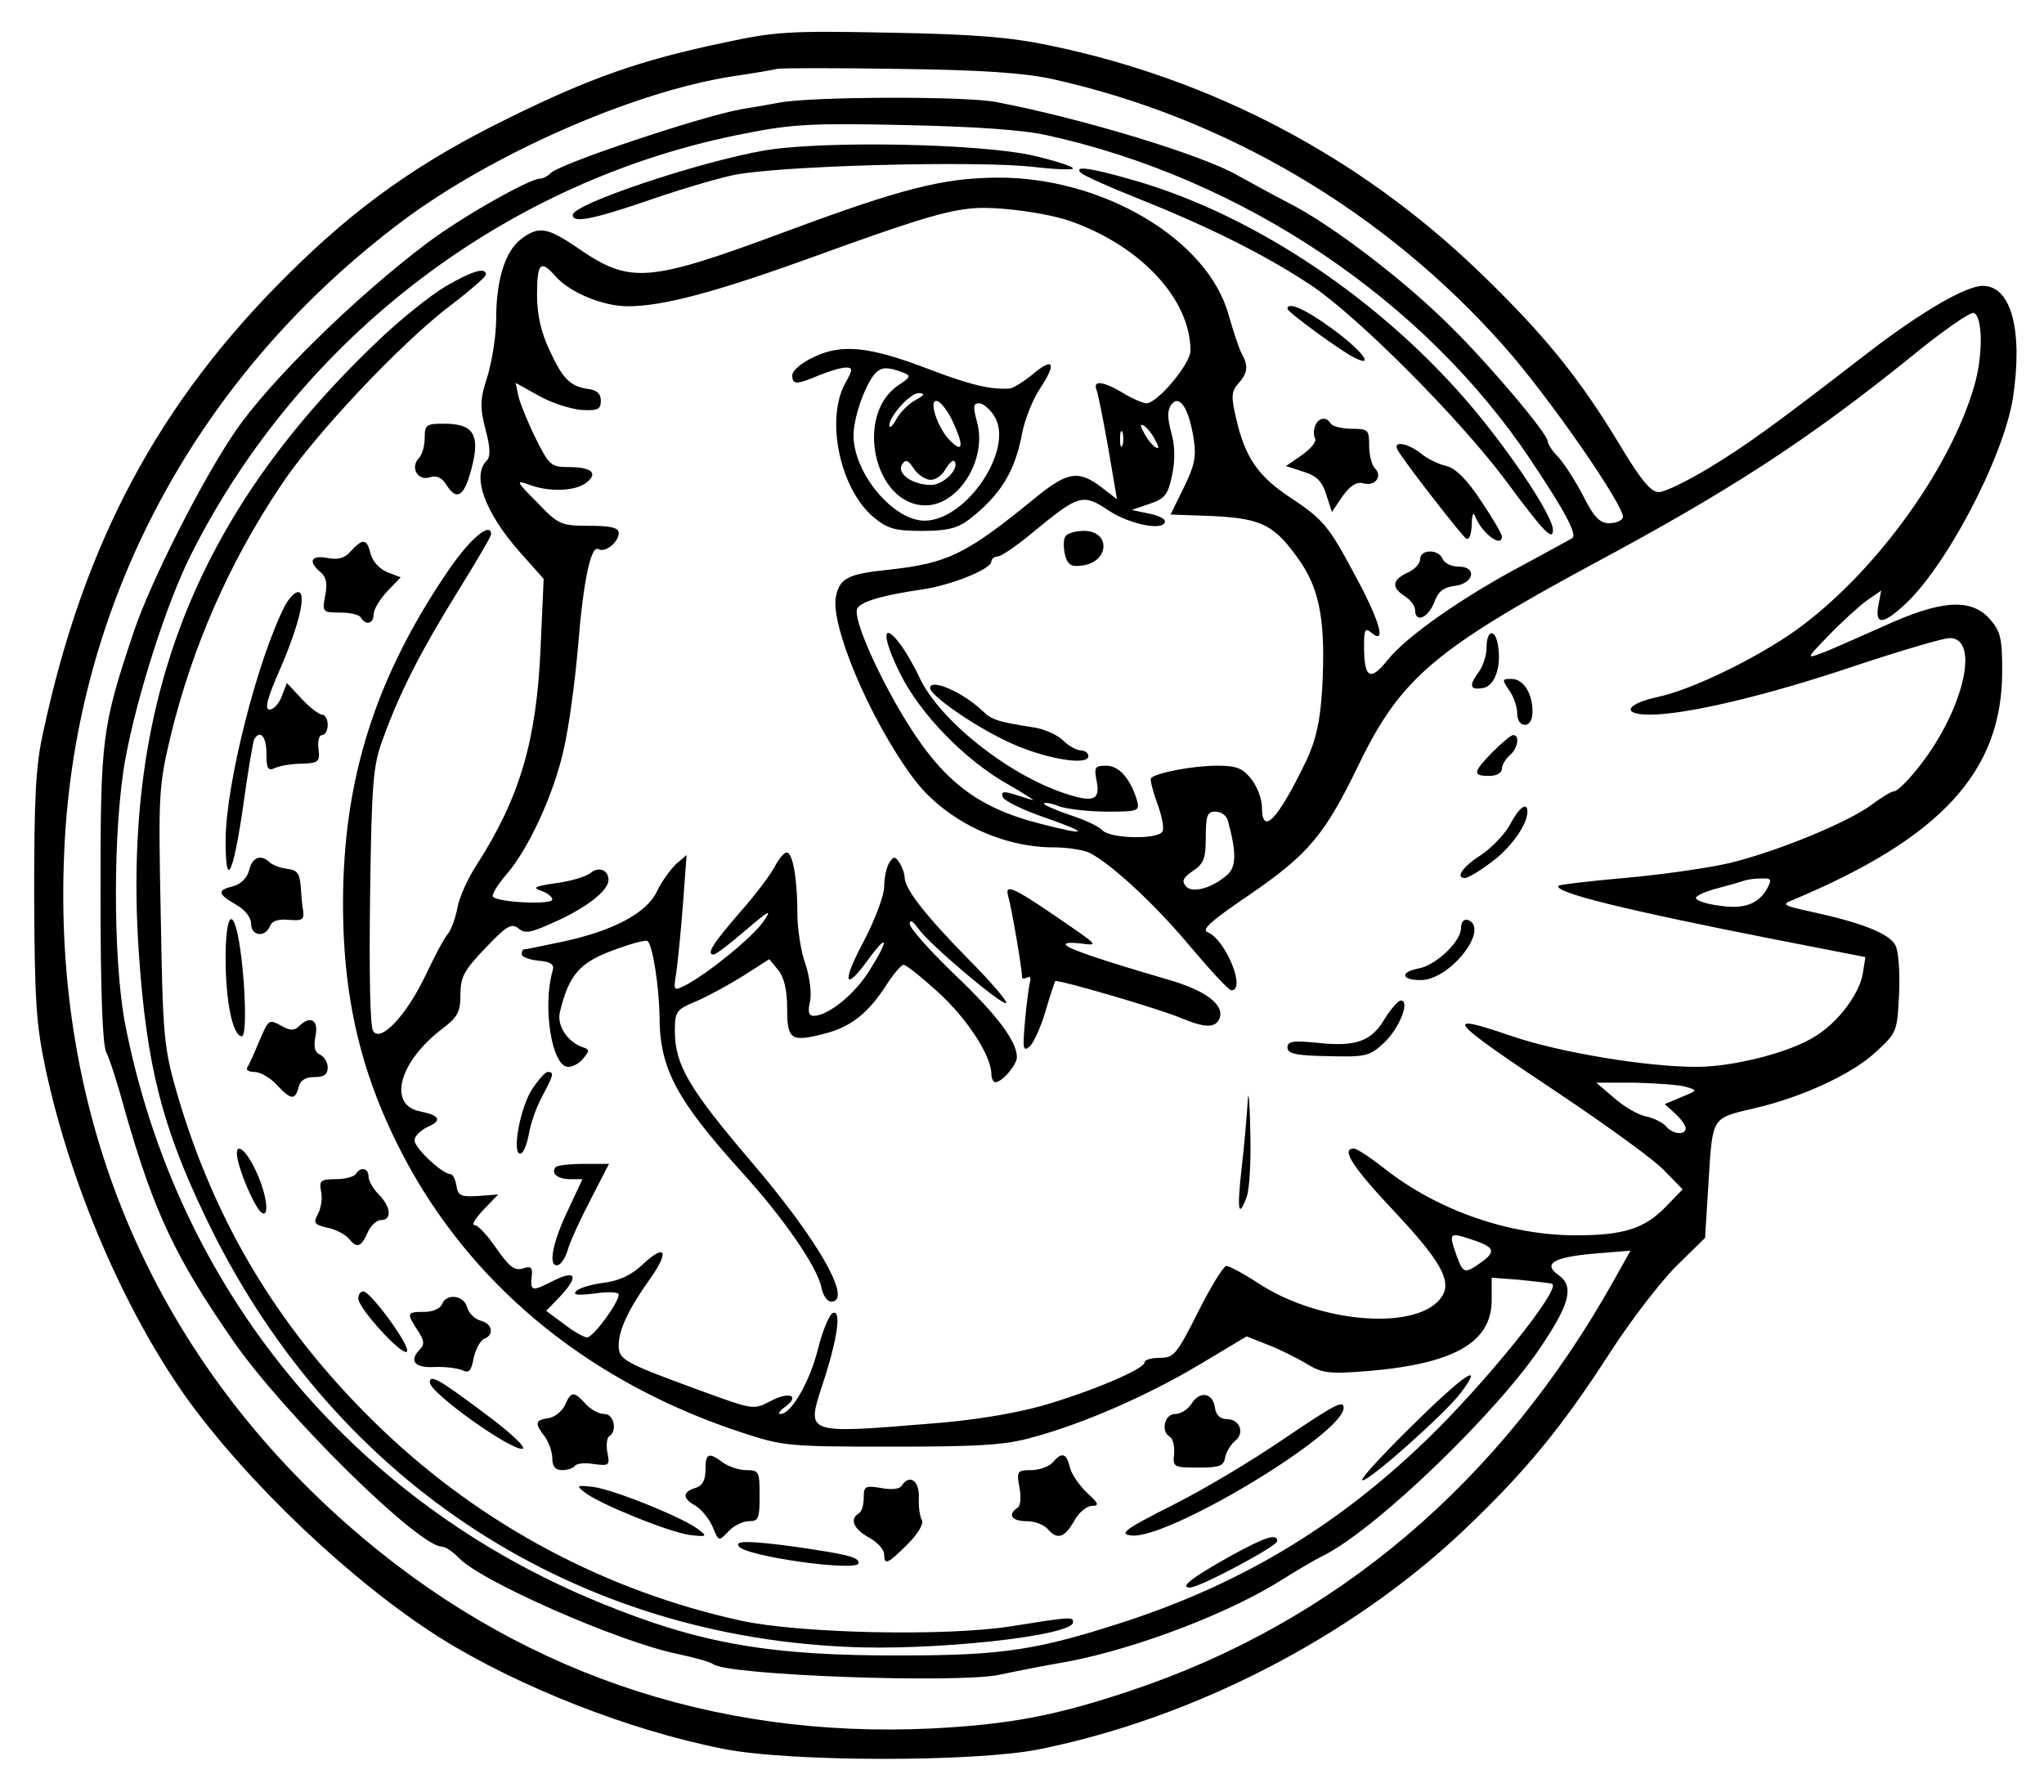 <?xml version="1.0" encoding="UTF-8" standalone="yes"?>
<svg version="1.0" xmlns="http://www.w3.org/2000/svg" width="300pt" height="263pt" viewBox="0 0 400 351" preserveAspectRatio="xMidYMid meet">
  <g transform="translate(0,351) scale(0.1,-0.1)" fill="#000000" stroke="none">
    <path d="M1414 3426 c-162 -34 -261 -69 -419 -147 -176 -86 -301 -175 -435
-309 -251 -249 -398 -524 -477 -893 -15 -66 -18 -128 -18 -322 1 -209 4 -253
23 -342 49 -226 152 -466 273 -638 121 -169 327 -365 500 -474 152 -95 370
-181 554 -217 129 -26 493 -26 618 -1 303 61 611 220 831 428 120 114 191 199
289 351 42 65 101 141 131 170 l54 53 7 113 c8 125 5 121 90 141 91 21 187 65
234 107 45 41 45 41 49 116 2 43 -1 84 -7 96 -12 23 -65 44 -161 65 -60 13
-63 15 -40 24 291 122 410 252 410 448 0 64 -3 78 -24 102 -37 42 -96 38 -211
-15 -50 -22 -103 -46 -120 -52 -29 -11 -28 -9 15 35 25 26 58 56 74 68 l29 20
-5 -26 c-8 -40 6 -42 46 -6 83 72 198 291 217 409 20 132 -3 220 -59 220 -33
0 -119 -50 -221 -128 -194 -150 -242 -184 -314 -228 -43 -26 -88 -48 -99 -48
-15 -1 -34 21 -75 89 -81 135 -152 222 -279 344 -233 224 -521 376 -840 442
-76 16 -148 22 -314 25 -197 4 -224 2 -326 -20z m646 -71 c338 -75 650 -259
883 -522 86 -96 240 -318 234 -337 -2 -6 -14 -11 -27 -11 -18 0 -30 12 -51 54
-15 29 -37 63 -48 75 -12 12 -21 26 -21 31 0 15 -113 149 -190 225 -91 91
-233 199 -315 241 -33 17 -78 42 -100 54 -67 40 -307 113 -475 145 -60 12
-362 11 -425 -1 -27 -5 -61 -11 -75 -13 -78 -14 -354 -106 -373 -125 -6 -6
-15 -11 -21 -11 -21 0 -155 -76 -221 -126 -141 -106 -309 -271 -376 -369 -65
-95 -165 -293 -198 -390 -64 -191 -66 -209 -66 -516 0 -192 4 -294 11 -310 7
-13 24 -67 38 -119 56 -195 98 -284 211 -447 100 -144 363 -403 409 -403 7 0
21 -10 32 -21 40 -45 315 -166 429 -189 33 -7 65 -16 70 -20 27 -22 477 -38
560 -21 28 6 88 18 135 26 136 26 319 96 422 162 24 15 59 36 79 46 104 52
345 285 429 414 54 81 61 114 31 135 -31 22 -11 35 68 42 l73 6 -32 -57 c-221
-396 -546 -672 -950 -806 -144 -48 -233 -65 -385 -73 -433 -21 -822 114 -1145
398 -386 340 -580 800 -556 1321 21 488 261 934 665 1236 175 130 447 250 641
281 41 6 82 13 90 15 8 2 116 2 240 0 162 -2 246 -8 300 -20z m-11 -110 c383
-84 739 -323 948 -637 65 -97 91 -145 81 -152 -1 -1 -43 -24 -93 -51 -121 -64
-231 -141 -268 -187 -35 -44 -47 -37 -47 26 0 33 2 37 15 26 29 -24 16 23 -31
110 -54 101 -63 112 -131 157 -60 40 -86 77 -103 151 -11 46 -10 55 4 71 18
20 20 34 6 59 -5 9 -16 43 -25 74 -40 149 -248 272 -455 270 -105 -1 -185 -21
-411 -105 -272 -101 -306 -104 -409 -33 -60 41 -77 44 -112 17 -31 -24 -48
-81 -48 -156 0 -32 -8 -82 -17 -112 -15 -46 -15 -60 -4 -104 10 -37 10 -54 2
-62 -29 -29 -3 -101 64 -177 l48 -54 -6 -135 c-8 -182 -40 -292 -125 -425 -18
-27 -35 -66 -38 -85 -4 -20 -12 -43 -19 -51 -7 -8 -26 -44 -43 -80 -37 -78
-88 -133 -103 -110 -6 9 -8 111 -6 265 3 224 6 256 25 307 33 92 76 175 146
288 36 58 66 109 66 113 0 26 -40 -7 -82 -68 -145 -212 -208 -412 -208 -655 0
-198 40 -354 132 -520 136 -242 360 -421 648 -516 82 -27 92 -28 295 -28 171
0 222 3 275 18 100 27 226 82 328 143 l92 55 43 -17 c23 -9 57 -26 75 -37 30
-18 43 -20 118 -14 170 14 244 56 244 139 l0 44 53 -4 c28 -3 58 -6 65 -8 21
-7 -131 -196 -249 -309 -172 -165 -354 -275 -579 -350 -177 -58 -244 -69 -445
-69 -259 -1 -396 23 -591 103 -488 199 -830 616 -931 1135 -24 127 -24 385 1
520 23 124 82 308 129 400 215 427 621 735 1087 824 90 18 134 20 310 16 137
-3 229 -9 279 -20z m48 -169 c137 -49 233 -153 233 -253 0 -26 -65 -103 -86
-103 -7 0 -28 9 -46 20 -38 23 -60 26 -52 6 3 -7 13 -58 23 -114 l17 -100 -31
24 c-44 33 -65 30 -125 -18 -139 -114 -174 -131 -290 -144 -79 -8 -96 -16
-104 -50 -14 -54 65 -242 150 -357 60 -82 171 -137 276 -137 27 0 59 -5 71
-11 44 -23 130 -103 198 -185 39 -46 74 -84 79 -84 30 0 -12 101 -47 114 -12
5 10 24 81 72 118 81 149 118 217 259 81 166 148 223 459 391 267 143 419 242
619 403 62 51 118 90 125 88 18 -6 19 -83 1 -144 -48 -165 -198 -370 -351
-479 -75 -53 -199 -114 -267 -129 -65 -14 -74 -35 -17 -35 71 0 228 37 400 95
90 30 175 55 187 55 62 0 25 -148 -64 -257 -19 -24 -39 -43 -44 -43 -6 0 -25
-12 -44 -26 -47 -35 -185 -92 -280 -115 -44 -10 -136 -23 -205 -29 -68 -6
-126 -13 -129 -15 -12 -13 132 -48 427 -106 l174 -34 -5 -32 c-7 -41 -49 -96
-93 -123 -50 -32 -161 -60 -233 -60 -98 0 -267 28 -361 60 -140 48 -128 34 93
-113 94 -63 188 -131 206 -151 l35 -36 -34 -35 c-41 -42 -82 -55 -175 -55
-131 0 -271 49 -374 130 -28 22 -55 40 -61 40 -26 0 -3 -36 80 -124 89 -95
112 -135 93 -165 -43 -69 -238 -55 -360 25 -29 19 -57 34 -63 34 -5 0 -30 -40
-55 -90 -42 -83 -47 -90 -75 -90 -17 0 -30 -4 -30 -9 0 -13 -104 -57 -201 -85
-54 -15 -136 -29 -220 -35 -243 -20 -241 -20 -211 73 30 90 39 150 22 144 -7
-2 -20 -33 -29 -68 -16 -66 -53 -130 -74 -130 -6 0 -2 6 9 14 30 22 8 31 -29
11 -33 -17 -33 -17 -132 19 -156 57 -165 62 -165 91 0 30 20 72 63 132 37 53
28 67 -16 26 -22 -21 -46 -32 -76 -36 -24 -3 -48 -10 -54 -16 -8 -8 2 -9 36
-5 26 4 47 3 47 -2 0 -16 -50 -84 -62 -84 -6 0 -27 12 -45 26 l-35 26 26 27
c39 41 33 55 -14 31 -41 -21 -44 -20 -40 13 1 15 -3 17 -18 12 -16 -5 -27 4
-52 40 -17 25 -36 45 -42 45 -7 0 1 13 17 30 l29 30 -40 -3 c-34 -2 -39 1 -42
21 -2 12 -7 22 -12 22 -15 0 -70 51 -70 66 0 8 11 19 25 26 30 13 25 23 -15
31 -63 13 -40 98 45 162 30 23 35 33 35 67 0 34 7 47 49 91 42 44 51 49 65 38
13 -11 25 -8 73 14 62 28 103 61 103 81 0 20 -19 27 -35 14 -8 -7 -38 -16 -67
-20 -42 -6 -48 -9 -30 -15 12 -4 22 -12 22 -17 0 -11 -105 -6 -116 5 -4 3 8
23 26 44 43 49 94 159 113 248 9 39 21 126 27 195 11 137 26 204 41 194 13 -7
39 14 39 32 0 10 -15 14 -58 14 -55 0 -60 2 -102 46 -41 41 -42 44 -17 35 39
-15 90 -14 113 3 25 19 11 31 -34 31 -34 0 -38 3 -64 55 -15 30 -30 67 -34 82
l-6 28 45 -25 c24 -14 62 -26 83 -28 33 -2 39 1 39 18 0 14 -8 21 -25 23 -35
5 -50 20 -76 77 -16 34 -24 68 -24 108 0 62 7 69 36 36 28 -32 93 -59 142 -59
69 0 174 28 372 100 190 69 253 88 305 92 46 4 145 -9 192 -26z m239 -424 c6
-37 2 -54 -19 -97 l-26 -53 84 -3 c97 -5 121 -18 172 -92 37 -56 48 -119 41
-246 -4 -65 -12 -100 -31 -141 -56 -116 -87 -149 -87 -91 0 15 -9 40 -21 55
-17 21 -28 26 -67 26 -47 0 -119 -14 -129 -24 -3 -2 3 -25 12 -50 9 -24 14
-49 10 -55 -9 -16 -101 -14 -117 2 -7 8 -37 22 -66 31 -29 10 -51 20 -49 22 2
3 16 0 31 -6 15 -5 57 -10 92 -10 63 0 65 1 59 23 -13 42 -35 67 -60 67 -22 0
-24 -3 -19 -29 8 -39 -6 -44 -63 -25 -111 37 -243 142 -283 225 -11 24 -29 55
-40 69 -34 44 -34 12 0 -57 40 -82 129 -173 215 -221 33 -19 53 -32 45 -29 -8
2 -26 8 -39 12 -17 5 -22 4 -19 -6 3 -8 40 -26 84 -41 88 -31 84 -36 -9 -12
-130 33 -198 88 -277 223 -51 88 -90 180 -83 198 5 14 50 27 126 38 57 8 137
40 137 55 0 5 6 10 13 10 6 0 37 21 67 46 92 76 99 78 151 43 42 -27 109 -40
109 -20 0 5 -15 12 -32 15 l-33 7 35 12 c30 10 36 18 44 56 6 29 6 58 -2 85
-8 30 -7 44 1 54 16 20 34 -9 43 -66z m-75 -4 c8 -15 8 -18 0 -14 -6 4 -16 16
-22 28 -8 15 -8 18 0 14 6 -4 16 -16 22 -28z m-64 -10 c-3 -7 -5 -2 -5 12 0
14 2 19 5 13 2 -7 2 -19 0 -25z m206 -735 c17 -61 17 -90 0 -106 -30 -27 -70
-38 -82 -23 -9 10 -5 17 14 30 21 14 25 24 25 66 0 43 3 50 19 50 11 0 22 -8
24 -17z m1057 -133 c-17 -31 -46 -42 -95 -34 -25 3 -45 10 -45 15 0 4 19 13
43 19 23 6 47 13 52 15 6 2 20 4 33 4 20 1 21 -2 12 -19z m-160 -389 c24 -7
24 -7 -8 -20 l-33 -14 21 -19 c11 -10 20 -23 20 -28 0 -15 -26 -12 -39 4 -6 7
-24 16 -39 19 -15 3 -43 19 -62 36 l-35 30 75 0 c41 -1 86 -4 100 -8z m-411
-302 c37 -13 39 -22 9 -43 -31 -22 -34 -21 -47 15 -16 46 -15 46 38 28z"/>
    <path d="M1494 3215 c-130 -23 -374 -105 -374 -126 0 -16 35 -10 141 26 57 20
133 43 169 51 79 19 477 30 593 17 42 -5 77 -6 77 -3 0 4 -35 15 -77 25 -105
24 -413 30 -529 10z"/>
    <path d="M2116 3171 c5 -5 56 -28 114 -51 133 -53 246 -109 335 -168 92 -61
292 -262 383 -384 74 -100 92 -119 92 -96 0 26 -76 141 -153 234 -176 211
-427 381 -665 450 -90 26 -122 30 -106 15z"/>
    <path d="M871 2949 c-29 -17 -92 -67 -138 -112 -353 -338 -496 -706 -463
-1193 15 -220 45 -340 131 -519 241 -505 702 -815 1252 -841 167 -9 447 21
447 48 0 11 -3 11 -122 -8 -127 -20 -412 -14 -528 11 -265 58 -507 187 -703
374 -198 189 -328 403 -403 662 -25 88 -27 109 -31 345 -5 241 -4 254 20 355
42 171 113 335 214 486 64 98 236 281 334 355 38 29 69 56 69 60 0 15 -26 8
-79 -23z"/>
    <path d="M2520 2905 c0 -6 98 -78 128 -94 45 -24 21 10 -39 54 -53 39 -89 55
-89 40z"/>
    <path d="M2574 2675 c-3 -8 -3 -18 0 -24 4 -5 -8 -20 -25 -32 l-32 -22 34 -11
c26 -8 37 -19 45 -45 l11 -34 21 31 c15 21 28 29 41 25 23 -6 38 14 22 30 -6
6 -11 26 -11 44 0 31 -2 33 -34 33 -19 0 -38 5 -41 10 -9 15 -25 12 -31 -5z"/>
    <path d="M830 2652 c0 -15 -5 -33 -11 -39 -18 -18 -3 -46 21 -38 13 4 23 0 32
-14 19 -31 33 -25 46 18 23 77 11 101 -50 101 -35 0 -38 -2 -38 -28z"/>
    <path d="M2736 2628 c16 -27 125 -167 134 -173 6 -4 10 8 11 27 0 18 3 26 6
18 12 -33 53 -65 53 -41 0 5 -18 36 -41 70 -27 41 -49 63 -67 68 -15 3 -38 14
-51 25 -27 21 -56 25 -45 6z"/>
    <path d="M685 2430 c-12 -14 -25 -17 -46 -13 -32 6 -38 -7 -13 -28 11 -9 14
-22 9 -46 -6 -32 -5 -33 29 -33 19 0 38 -4 41 -10 10 -16 25 -12 25 7 0 9 12
29 27 45 l26 27 -26 10 c-15 6 -29 21 -33 36 -7 30 -15 31 -39 5z"/>
    <path d="M2780 2415 c0 -9 -11 -21 -25 -27 -30 -14 -32 -29 -5 -46 11 -7 20
-19 20 -27 0 -26 25 -16 37 14 8 22 18 30 39 33 39 4 47 38 9 38 -14 0 -28 7
-31 15 -8 20 -44 19 -44 0z"/>
    <path d="M556 2323 c-54 -106 -116 -351 -116 -460 0 -98 15 -67 35 72 9 66 19
123 21 127 12 19 24 5 24 -28 0 -31 3 -35 18 -28 9 4 33 8 52 8 32 1 35 4 32
29 -2 15 1 27 7 27 6 0 11 9 11 20 0 11 -5 20 -11 20 -6 0 -24 14 -40 31 l-29
31 -10 -26 c-5 -14 -16 -26 -24 -26 -10 0 -5 21 21 80 38 88 52 150 35 150 -7
0 -18 -12 -26 -27z"/>
    <path d="M486 1805 c-4 -15 -16 -27 -31 -31 -32 -8 -31 -15 5 -36 18 -10 30
-25 30 -38 0 -24 28 -27 37 -4 4 10 16 14 37 12 26 -2 30 0 28 17 -2 11 -4 34
-5 50 -2 24 -7 31 -27 33 -14 2 -29 8 -34 13 -17 16 -34 10 -40 -16z"/>
    <path d="M440 1633 c0 -85 14 -153 32 -153 11 0 6 129 -8 198 -12 57 -24 33
-24 -45z"/>
    <path d="M505 1468 c-10 -24 -20 -46 -23 -50 -2 -5 5 -8 15 -8 11 0 30 -11 43
-25 28 -30 36 -31 43 -5 3 14 14 20 31 20 19 0 26 5 26 19 0 10 -7 21 -15 25
-10 4 -13 14 -9 36 7 32 -10 42 -33 19 -8 -8 -17 -8 -31 0 -28 15 -27 16 -47
-31z"/>
    <path d="M465 1233 c9 -36 35 -92 46 -99 16 -10 9 39 -12 83 -23 49 -45 58
-34 16z"/>
    <path d="M695 1210 c-3 -5 -21 -10 -39 -10 -30 0 -33 -3 -29 -24 3 -13 0 -33
-6 -44 -10 -18 -7 -21 18 -27 16 -3 35 -13 42 -21 16 -20 24 -18 37 11 6 14
18 25 27 25 21 0 19 26 -5 50 -11 11 -20 27 -20 35 0 17 -16 20 -25 5z"/>
    <path d="M700 966 c0 -19 86 -113 95 -104 9 9 -71 118 -85 118 -6 0 -10 -6
-10 -14z"/>
    <path d="M864 955 c-4 -9 -19 -15 -35 -15 -34 0 -35 -2 -13 -36 13 -19 14 -28
5 -37 -22 -22 -12 -37 27 -35 20 1 45 -2 55 -6 14 -7 18 -2 23 24 4 17 13 34
20 37 21 8 17 30 -7 36 -11 3 -23 15 -26 26 -6 24 -41 28 -49 6z"/>
    <path d="M2763 716 c-59 -58 -103 -106 -96 -106 15 0 163 132 193 172 47 63 6
36 -97 -66z"/>
    <path d="M840 802 c0 -21 162 -136 182 -130 7 3 -28 35 -77 71 -88 66 -105 75
-105 59z"/>
    <path d="M1105 758 c-6 -13 -20 -24 -32 -26 -27 -4 -28 -10 -8 -36 8 -11 15
-30 15 -43 0 -16 6 -23 19 -23 11 0 22 4 25 8 3 5 19 7 37 4 30 -4 32 -3 27
22 -3 15 -1 29 3 32 17 10 10 44 -9 44 -11 0 -27 9 -37 20 -23 25 -28 25 -40
-2z"/>
    <path d="M2332 760 c-7 -11 -21 -20 -32 -20 -21 0 -29 -34 -10 -45 6 -4 9 -19
8 -33 -3 -26 -1 -27 47 -27 42 0 50 3 53 20 2 11 11 25 19 32 20 15 10 43 -16
43 -13 0 -21 8 -23 22 -4 30 -30 34 -46 8z"/>
    <path d="M2511 690 c-57 -39 -153 -97 -215 -128 -95 -48 -107 -57 -82 -60 70
-9 416 199 416 250 0 16 -17 7 -119 -62z"/>
    <path d="M1380 631 c0 -21 -6 -32 -20 -36 -26 -8 -25 -21 1 -35 11 -7 26 -25
33 -41 12 -29 12 -29 31 -9 10 11 28 20 40 20 19 0 21 5 21 50 0 47 -1 50 -26
50 -14 0 -35 7 -46 15 -28 21 -34 18 -34 -14z"/>
    <path d="M2060 645 c-7 -8 -26 -15 -42 -15 -27 0 -29 -2 -23 -34 4 -20 2 -36
-4 -40 -20 -13 -11 -26 18 -26 16 0 34 -7 41 -15 19 -22 33 -18 52 15 9 17 25
30 35 30 15 0 13 5 -9 25 -15 14 -31 37 -34 50 -7 29 -16 31 -34 10z"/>
    <path d="M1764 599 c-4 -6 -20 -8 -40 -4 -31 5 -34 4 -34 -19 0 -14 -4 -28
-10 -31 -18 -11 -10 -30 20 -47 17 -9 30 -24 30 -33 0 -22 7 -19 46 20 20 20
32 40 28 47 -4 6 -7 26 -6 45 1 33 -19 46 -34 22z"/>
    <path d="M1144 586 c28 -22 163 -77 205 -83 34 -4 35 -3 17 11 -28 22 -163 77
-205 83 -34 4 -35 3 -17 -11z"/>
    <path d="M2407 461 c-75 -42 -99 -61 -78 -61 19 0 171 81 171 91 0 16 -24 8
-93 -30z"/>
    <path d="M1445 481 c12 -20 235 -51 235 -33 0 12 -23 17 -125 32 -89 12 -118
12 -110 1z"/>
    <path d="M1593 2811 c-24 -11 -43 -27 -43 -36 0 -19 8 -19 53 0 20 8 43 15 52
15 14 0 14 -4 -2 -32 -38 -72 -9 -206 56 -261 28 -23 42 -27 95 -27 50 0 69 5
92 22 62 48 90 94 104 168 5 27 21 68 36 90 33 50 25 61 -16 26 -17 -14 -37
-26 -43 -27 -37 -3 -79 7 -160 38 -115 44 -169 50 -224 24z m172 -30 c18 -7
18 -9 -6 -25 -88 -57 -49 -236 52 -236 65 0 121 90 101 163 -8 30 -8 37 4 37
7 0 21 -11 29 -24 42 -63 -53 -206 -136 -206 -61 0 -139 93 -139 167 0 34 21
95 41 120 13 14 24 15 54 4z m26 -55 c-13 -7 -30 -24 -37 -37 -7 -13 -13 -19
-14 -13 0 19 41 64 58 64 13 -1 11 -4 -7 -14z m73 -41 c22 -47 21 -64 -4 -39
-26 25 -45 85 -25 78 7 -3 21 -21 29 -39z m-43 -115 c10 0 23 9 29 21 7 11 14
18 17 16 13 -13 -20 -47 -45 -47 -36 0 -68 22 -57 40 7 11 12 9 23 -8 8 -12
23 -22 33 -22z"/>
    <path d="M2910 2242 c0 -16 -7 -37 -15 -48 -20 -27 -18 -36 7 -32 24 3 38 42
30 86 -6 32 -22 27 -22 -6z"/>
    <path d="M2954 2158 c9 -12 16 -33 16 -45 0 -14 6 -23 15 -23 9 0 15 10 15 26
0 36 -18 64 -41 64 -19 0 -19 -1 -5 -22z"/>
    <path d="M2922 2037 c-39 -40 -40 -47 -7 -47 15 0 25 6 25 14 0 7 7 19 15 26
16 13 21 40 7 40 -4 0 -22 -15 -40 -33z"/>
    <path d="M2956 1895 c-10 -19 -36 -46 -57 -60 -36 -23 -51 -45 -31 -45 5 0 28
13 50 30 38 27 72 74 72 100 0 20 -16 9 -34 -25z"/>
    <path d="M1516 1813 c-8 -16 -39 -57 -70 -92 -52 -60 -65 -81 -50 -81 4 0 32
21 63 48 47 40 52 42 34 16 -22 -31 -108 -101 -152 -124 -24 -12 -24 -12 -18
26 3 22 9 82 13 134 l7 95 -21 -18 c-11 -11 -28 -34 -37 -53 -20 -43 -87 -78
-186 -99 -38 -8 -72 -15 -75 -15 -2 0 -4 -4 -4 -9 0 -6 15 -11 33 -13 23 -2
31 -7 28 -18 -21 -72 -2 -190 30 -190 9 0 23 7 30 17 12 14 12 17 0 21 -31 10
-53 43 -46 70 17 71 38 96 103 120 35 13 66 22 69 18 10 -10 22 -89 23 -147 0
-102 33 -163 160 -304 83 -91 149 -187 157 -227 3 -16 12 -28 19 -28 44 0 -26
122 -157 275 -121 142 -148 188 -149 253 0 41 2 44 43 61 23 10 65 33 92 50
l50 32 18 -22 c11 -14 17 -39 17 -74 0 -62 7 -67 73 -50 52 13 87 41 123 98
13 20 28 37 32 37 5 0 35 -24 68 -54 56 -51 104 -124 104 -160 0 -9 4 -16 8
-16 13 0 42 34 42 49 0 31 -39 83 -121 161 -49 47 -89 92 -89 100 0 9 6 6 16
-8 21 -31 166 -153 173 -147 3 3 -31 43 -76 88 -84 86 -123 136 -123 159 0 7
-5 20 -10 28 -9 13 -11 13 -20 0 -5 -8 -10 -29 -10 -47 0 -17 -18 -65 -40
-107 -44 -82 -38 -101 10 -34 39 53 39 36 0 -25 -28 -45 -80 -87 -108 -87 -10
0 -12 8 -7 29 3 16 -1 47 -9 72 -9 24 -16 69 -16 100 0 67 -9 119 -21 119 -5
0 -15 -12 -23 -27z"/>
    <path d="M1973 1754 c6 -19 27 -141 27 -157 0 -5 4 -5 10 -2 5 3 8 0 6 -7 -2
-7 -7 -42 -10 -77 -5 -56 -4 -62 9 -51 8 7 22 38 31 69 9 31 18 57 19 59 4 4
204 -54 248 -73 46 -19 66 -19 74 0 10 27 -28 55 -101 76 -127 37 -196 60
-200 68 -3 4 9 5 27 3 39 -5 39 -6 -47 53 -85 58 -100 64 -93 39z"/>
    <path d="M2860 1692 c0 -26 -48 -72 -82 -79 -38 -7 -36 -23 3 -23 58 0 137
102 92 118 -8 2 -13 -5 -13 -16z"/>
    <path d="M2711 1515 c-26 -45 -57 -56 -131 -48 -50 5 -60 3 -60 -9 0 -12 16
-16 79 -17 75 -2 82 0 110 26 30 28 52 83 33 83 -5 0 -19 -16 -31 -35z"/>
    <path d="M1039 1374 c-23 -38 -38 -124 -22 -124 6 0 13 17 17 38 3 20 15 54
26 74 23 43 24 48 11 48 -5 0 -19 -16 -32 -36z"/>
    <path d="M2442 1350 c-2 -30 -7 -89 -12 -130 -9 -82 -6 -98 10 -55 6 16 9 75
7 134 -1 58 -4 81 -5 51z"/>
    <path d="M1087 1224 c-11 -12 3 -24 28 -24 l24 0 -29 -62 c-31 -65 -39 -113
-18 -106 7 3 15 17 19 32 4 14 24 58 44 96 l36 70 -49 0 c-27 0 -52 -3 -55 -6z"/>
    <path d="M2085 2459 c-4 -5 -4 -21 -1 -35 5 -20 12 -25 33 -22 54 6 58 68 4
68 -16 0 -33 -5 -36 -11z"/>
    <path d="M1820 2162 c0 -14 84 -73 150 -104 68 -33 160 -50 160 -29 0 6 -7 11
-15 11 -8 0 -24 9 -34 19 -11 11 -37 23 -58 26 -71 11 -83 15 -101 33 -38 36
-102 64 -102 44z"/>
  </g>
</svg>